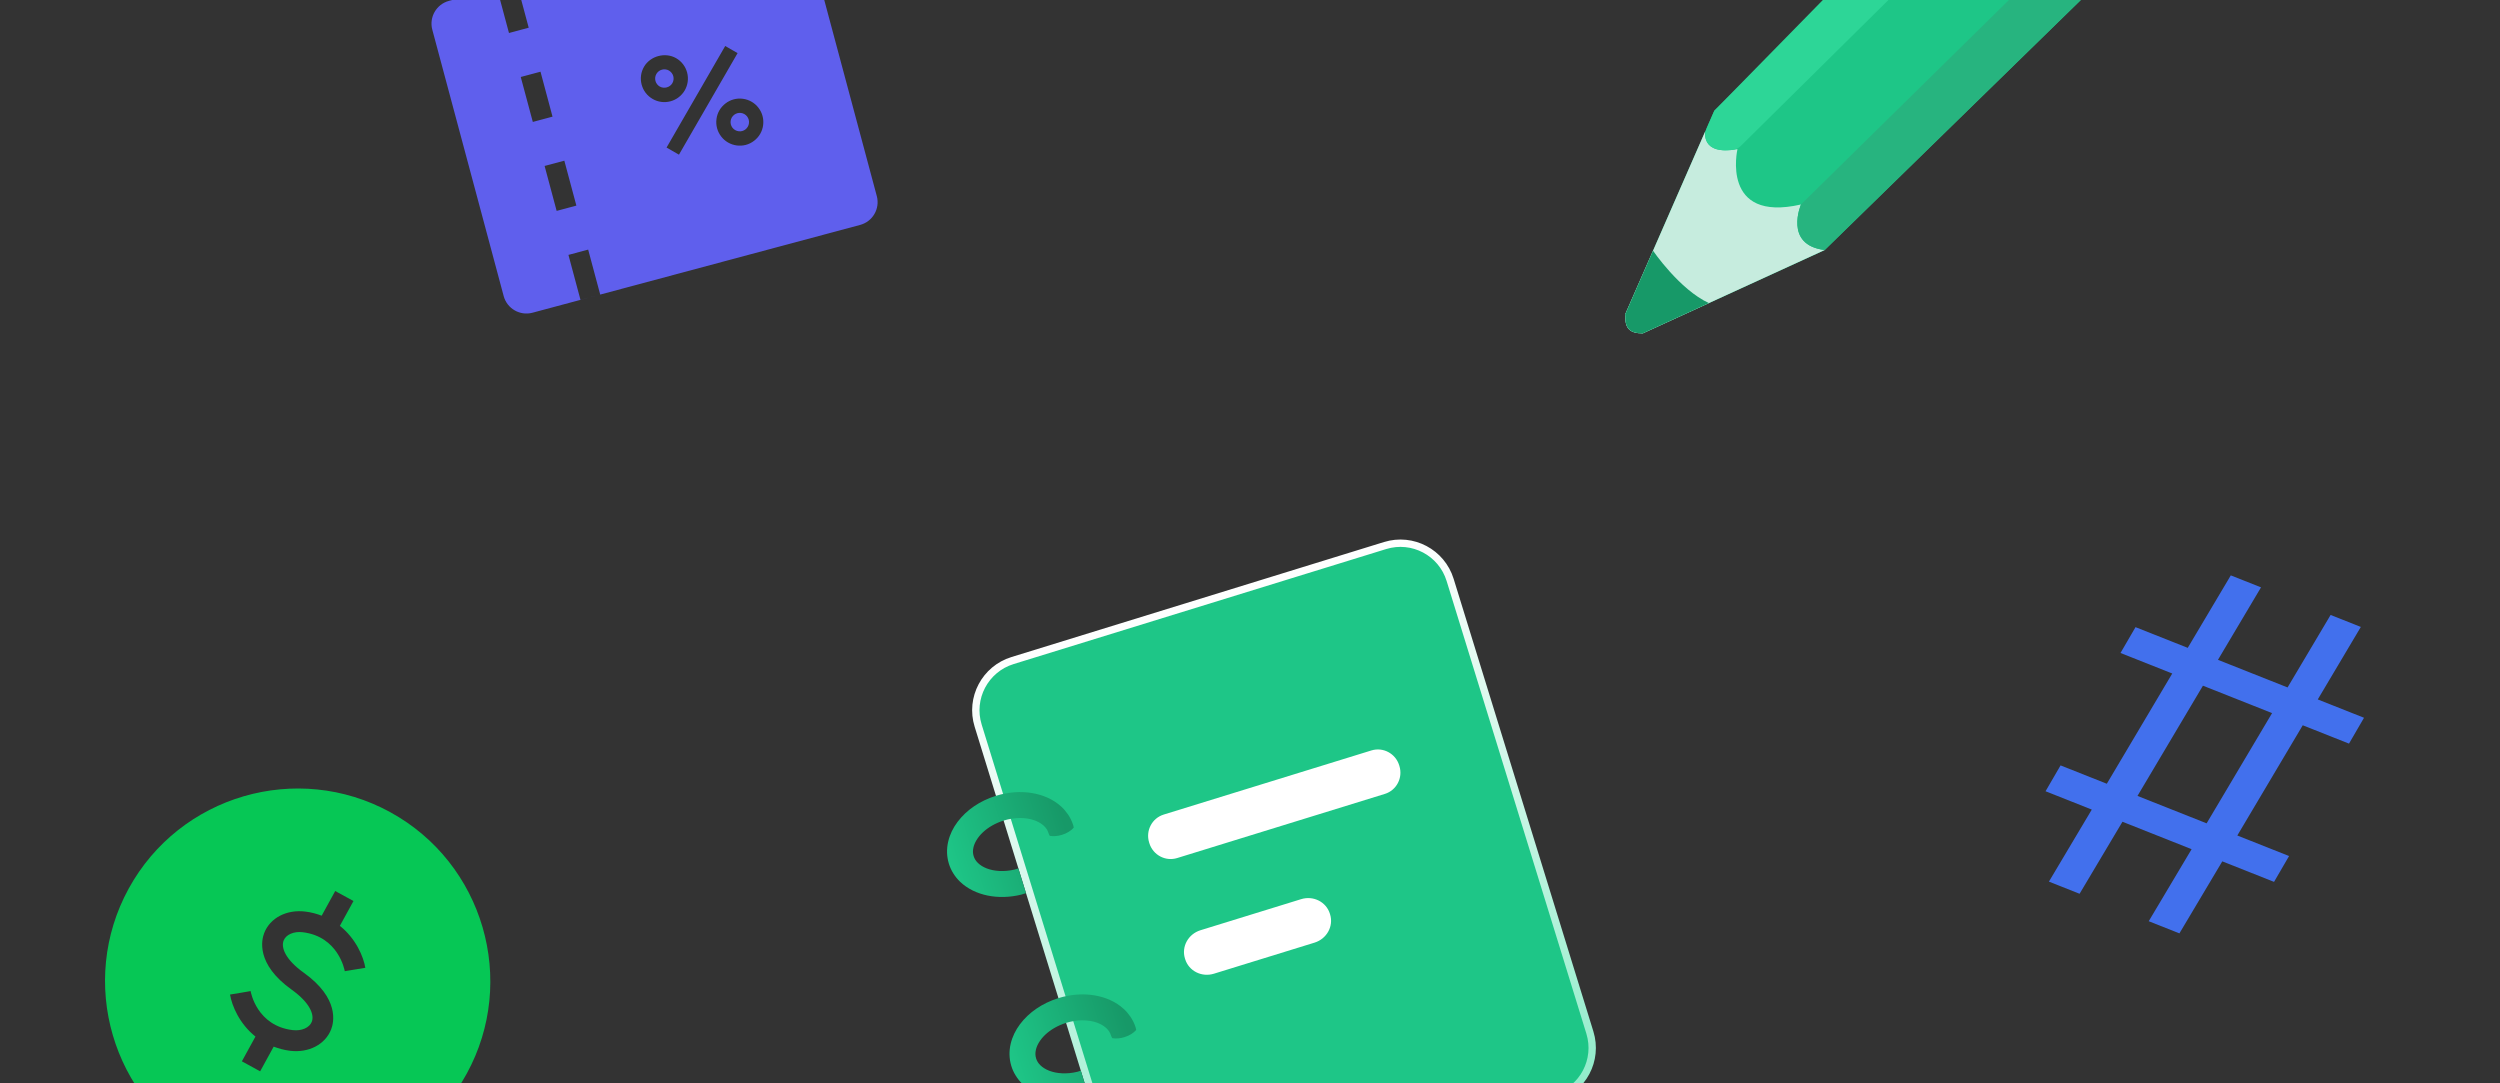 <svg width="120" height="52" viewBox="0 0 120 52" fill="none" xmlns="http://www.w3.org/2000/svg">
<rect x="0" y="0" width="120" height="52" fill="#333333" stroke="none"/>
<g clip-path="url(#clip0_6160_111424)">
<path d="M48.601 31.707L66.484 26.186C67.801 25.779 69.199 26.517 69.606 27.835L76.314 49.562C76.721 50.88 75.983 52.278 74.665 52.685L56.782 58.206C55.464 58.613 54.066 57.874 53.659 56.557L46.951 34.829C46.544 33.512 47.283 32.114 48.601 31.707Z" fill="#1EC687" stroke="url(#paint0_linear_6160_111424)" stroke-width="0.353"/>
<path d="M65.828 36.021L55.858 39.099C55.296 39.273 54.983 39.872 55.158 40.439L55.169 40.475C55.344 41.041 55.941 41.36 56.502 41.187L66.472 38.108C67.034 37.935 67.347 37.335 67.172 36.769L67.161 36.733C66.986 36.167 66.389 35.848 65.828 36.021Z" fill="white"/>
<path d="M62.453 43.16L57.624 44.651C57.036 44.832 56.702 45.438 56.877 46.005L56.888 46.041C57.062 46.607 57.681 46.919 58.268 46.738L63.097 45.247C63.685 45.065 64.02 44.459 63.845 43.893L63.834 43.857C63.659 43.29 63.041 42.978 62.453 43.16Z" fill="white"/>
<path d="M51.259 39.087C51.168 38.952 51.063 38.829 50.945 38.721C50.557 38.364 50.058 38.151 49.518 38.063C48.978 37.977 48.391 38.018 47.808 38.198C47.031 38.439 46.387 38.885 45.961 39.453C45.748 39.737 45.592 40.055 45.513 40.398C45.433 40.739 45.438 41.106 45.546 41.458C45.649 41.791 45.838 42.084 46.076 42.316C46.437 42.664 46.901 42.882 47.405 42.986C47.909 43.089 48.46 43.078 49.013 42.944L49.03 42.938L49.247 42.872L49.248 42.872L48.881 41.683L48.88 41.683L48.706 41.737C48.199 41.859 47.715 41.821 47.364 41.684C47.188 41.616 47.045 41.524 46.943 41.424C46.839 41.323 46.773 41.216 46.735 41.092C46.694 40.962 46.691 40.829 46.725 40.678C46.776 40.454 46.925 40.191 47.175 39.955C47.424 39.72 47.769 39.513 48.175 39.387C48.717 39.218 49.25 39.236 49.637 39.37C49.804 39.427 49.942 39.505 50.05 39.593C50.066 39.607 50.085 39.62 50.101 39.635C50.214 39.74 50.286 39.853 50.326 39.983C50.342 40.032 50.364 40.078 50.389 40.121C50.559 40.151 50.764 40.138 50.976 40.072C51.22 39.997 51.418 39.869 51.539 39.727C51.534 39.69 51.527 39.653 51.516 39.615C51.456 39.424 51.369 39.247 51.261 39.086L51.259 39.087Z" fill="url(#paint1_linear_6160_111424)"/>
<path d="M54.258 48.798C54.166 48.663 54.061 48.54 53.943 48.432C53.555 48.075 53.056 47.862 52.516 47.774C51.976 47.688 51.389 47.729 50.806 47.909C50.029 48.15 49.385 48.596 48.959 49.164C48.746 49.448 48.59 49.767 48.511 50.109C48.431 50.45 48.436 50.818 48.544 51.169C48.647 51.503 48.836 51.795 49.074 52.027C49.435 52.375 49.899 52.594 50.403 52.698C50.907 52.8 51.458 52.789 52.011 52.655L52.028 52.649L52.245 52.584L52.246 52.583L51.879 51.394L51.878 51.394L51.704 51.448C51.197 51.57 50.713 51.532 50.362 51.395C50.186 51.327 50.043 51.235 49.941 51.135C49.837 51.035 49.771 50.927 49.733 50.804C49.693 50.673 49.689 50.541 49.723 50.389C49.774 50.165 49.923 49.903 50.173 49.666C50.422 49.431 50.767 49.224 51.173 49.098C51.715 48.93 52.248 48.947 52.635 49.081C52.803 49.138 52.94 49.216 53.048 49.304C53.064 49.318 53.083 49.332 53.099 49.346C53.212 49.452 53.284 49.564 53.324 49.694C53.34 49.743 53.362 49.789 53.387 49.832C53.557 49.862 53.762 49.849 53.974 49.783C54.218 49.708 54.416 49.58 54.537 49.438C54.532 49.401 54.525 49.364 54.514 49.327C54.455 49.135 54.367 48.958 54.258 48.797L54.258 48.798Z" fill="url(#paint2_linear_6160_111424)"/>
<path d="M37.279 -4.173C37.88 -4.334 38.499 -3.975 38.66 -3.375L42.087 9.414C42.248 10.014 41.89 10.634 41.29 10.795L25.558 15.011C24.958 15.171 24.338 14.813 24.177 14.213L20.75 1.424C20.59 0.824 20.947 0.204 21.548 0.042L37.279 -4.173ZM27.285 12.235L27.863 14.392L28.81 14.138L28.232 11.981L27.285 12.235ZM26.719 10.123L27.666 9.869L27.088 7.712L26.141 7.966L26.719 10.123ZM35.657 4.741C35.359 4.702 35.062 4.781 34.823 4.966C34.584 5.149 34.429 5.415 34.391 5.713C34.351 6.013 34.431 6.309 34.615 6.549C34.797 6.788 35.064 6.941 35.363 6.982C35.513 7 35.661 6.992 35.803 6.954C35.945 6.916 36.078 6.849 36.198 6.757C36.437 6.573 36.592 6.308 36.63 6.009C36.67 5.709 36.59 5.413 36.407 5.174C36.224 4.935 35.957 4.781 35.657 4.741ZM31.995 7.082L32.59 7.424L35.404 2.55L34.81 2.208L31.995 7.082ZM35.396 5.433C35.451 5.418 35.51 5.414 35.568 5.422C35.686 5.437 35.79 5.498 35.862 5.591C35.934 5.684 35.965 5.802 35.95 5.918C35.934 6.035 35.874 6.141 35.781 6.212L35.78 6.213C35.687 6.285 35.57 6.317 35.453 6.3C35.336 6.285 35.231 6.224 35.158 6.131C35.087 6.037 35.055 5.92 35.071 5.803C35.087 5.686 35.147 5.582 35.241 5.51C35.288 5.474 35.34 5.448 35.396 5.433ZM32.455 2.793C31.933 2.492 31.212 2.685 30.912 3.206C30.761 3.468 30.721 3.772 30.799 4.063C30.877 4.355 31.064 4.598 31.325 4.749C31.585 4.9 31.891 4.941 32.183 4.862C32.474 4.784 32.718 4.596 32.869 4.336C33.019 4.074 33.059 3.77 32.981 3.479C32.903 3.188 32.716 2.944 32.455 2.793ZM31.776 3.343C31.889 3.312 32.009 3.328 32.111 3.387L32.111 3.388C32.214 3.447 32.287 3.543 32.318 3.656C32.348 3.77 32.332 3.89 32.273 3.993C32.155 4.197 31.874 4.273 31.668 4.154C31.566 4.095 31.493 3.999 31.462 3.886C31.432 3.772 31.447 3.652 31.506 3.55C31.566 3.447 31.661 3.373 31.776 3.343ZM25.575 5.853L26.521 5.599L25.944 3.442L24.996 3.695L25.575 5.853ZM23.852 -0.574L24.431 1.584L25.378 1.33L24.799 -0.828L23.852 -0.574Z" fill="#5F5FED"/>
<path d="M102.505 30.103L105.011 31.097L107.078 27.618L108.529 28.193L106.462 31.672L109.803 32.997L111.869 29.518L113.32 30.093L111.253 33.573L113.473 34.453L112.752 35.694L110.532 34.813L107.391 40.104L109.875 41.09L109.154 42.33L106.67 41.345L104.612 44.802L103.139 44.218L105.197 40.761L101.878 39.444L99.82 42.901L98.348 42.318L100.406 38.86L98.186 37.98L98.907 36.739L101.127 37.62L104.268 32.328L101.784 31.343L102.505 30.103ZM102.599 38.204L105.918 39.52L109.06 34.229L105.741 32.913L102.599 38.204Z" fill="#4270ED"/>
<path d="M18.733 38.985C23.206 41.436 24.85 47.069 22.4 51.541C19.949 56.014 14.317 57.658 9.844 55.207C5.372 52.756 3.727 47.124 6.178 42.651C8.628 38.179 14.261 36.534 18.733 38.985ZM16.09 42.769L15.441 43.952C15.201 43.863 14.945 43.79 14.654 43.755C13.756 43.646 12.963 44.06 12.682 44.785C12.554 45.111 12.274 46.27 13.999 47.503C14.902 48.149 15.091 48.722 14.966 49.045C14.853 49.333 14.474 49.497 14.046 49.445C12.336 49.238 12.04 47.64 12.029 47.572L11.536 47.657L11.042 47.738C11.13 48.273 11.491 49.141 12.262 49.755L11.61 50.943L12.487 51.424L13.136 50.239C13.377 50.328 13.633 50.402 13.924 50.438C14.822 50.547 15.615 50.133 15.896 49.407C16.024 49.081 16.303 47.922 14.58 46.69C13.677 46.043 13.488 45.47 13.613 45.148C13.725 44.86 14.104 44.695 14.532 44.747C16.238 44.954 16.538 46.55 16.549 46.617L17.536 46.454C17.447 45.92 17.084 45.054 16.314 44.441L16.967 43.249L16.09 42.769Z" fill="#06C755"/>
<path d="M94.359 -6.605L82.286 5.315L78.002 15.106L78.014 15.161C78.002 15.762 78.225 16.003 78.853 16.003L87.585 12.003L100.467 -0.572L99.822 -1.284C98.112 -3.168 96.287 -4.946 94.359 -6.605Z" fill="#1EC687"/>
<path d="M87.585 12.002C85.608 11.763 86.447 9.815 86.447 9.815C82.579 10.7 83.398 7.16 83.398 7.16C81.595 7.487 81.858 6.289 81.858 6.289L78 15.106L78.012 15.161C78 15.762 78.224 16.003 78.851 16.003L87.584 12.002H87.585Z" fill="#C6ECDE"/>
<path d="M82.027 14.547C80.622 13.904 79.345 12.034 79.345 12.034L78.002 15.104L78.014 15.159C78.002 15.76 78.225 16.001 78.853 16.001L82.027 14.547Z" fill="#179968"/>
<path d="M83.555 7.008L95.905 -5.201C95.327 -5.738 94.744 -6.267 94.145 -6.782L82.286 5.315L81.928 6.132C81.851 6.309 81.826 6.508 81.882 6.689C81.972 6.978 82.267 7.299 83.157 7.195C83.306 7.177 83.448 7.112 83.555 7.008Z" fill="#2DD697"/>
<path d="M99.822 -1.284C99.494 -1.646 99.157 -2 98.821 -2.354L86.448 9.814C86.448 9.814 85.617 11.747 87.564 11.997C87.578 11.997 87.592 11.994 87.601 11.985L100.467 -0.574L99.822 -1.286V-1.284Z" fill="#27B47F"/>
</g>
<defs>
<linearGradient id="paint0_linear_6160_111424" x1="57.49" y1="28.777" x2="65.775" y2="55.614" gradientUnits="userSpaceOnUse">
<stop stop-color="white"/>
<stop offset="1" stop-color="#90ECCA"/>
</linearGradient>
<linearGradient id="paint1_linear_6160_111424" x1="45.545" y1="41.455" x2="51.151" y2="39.725" gradientUnits="userSpaceOnUse">
<stop stop-color="#1EC687"/>
<stop offset="1" stop-color="#179968"/>
</linearGradient>
<linearGradient id="paint2_linear_6160_111424" x1="48.543" y1="51.166" x2="54.148" y2="49.436" gradientUnits="userSpaceOnUse">
<stop stop-color="#1EC687"/>
<stop offset="1" stop-color="#179968"/>
</linearGradient>
<clipPath id="clip0_6160_111424">
<rect width="120" height="52" fill="white"/>
</clipPath>
</defs>
</svg>
